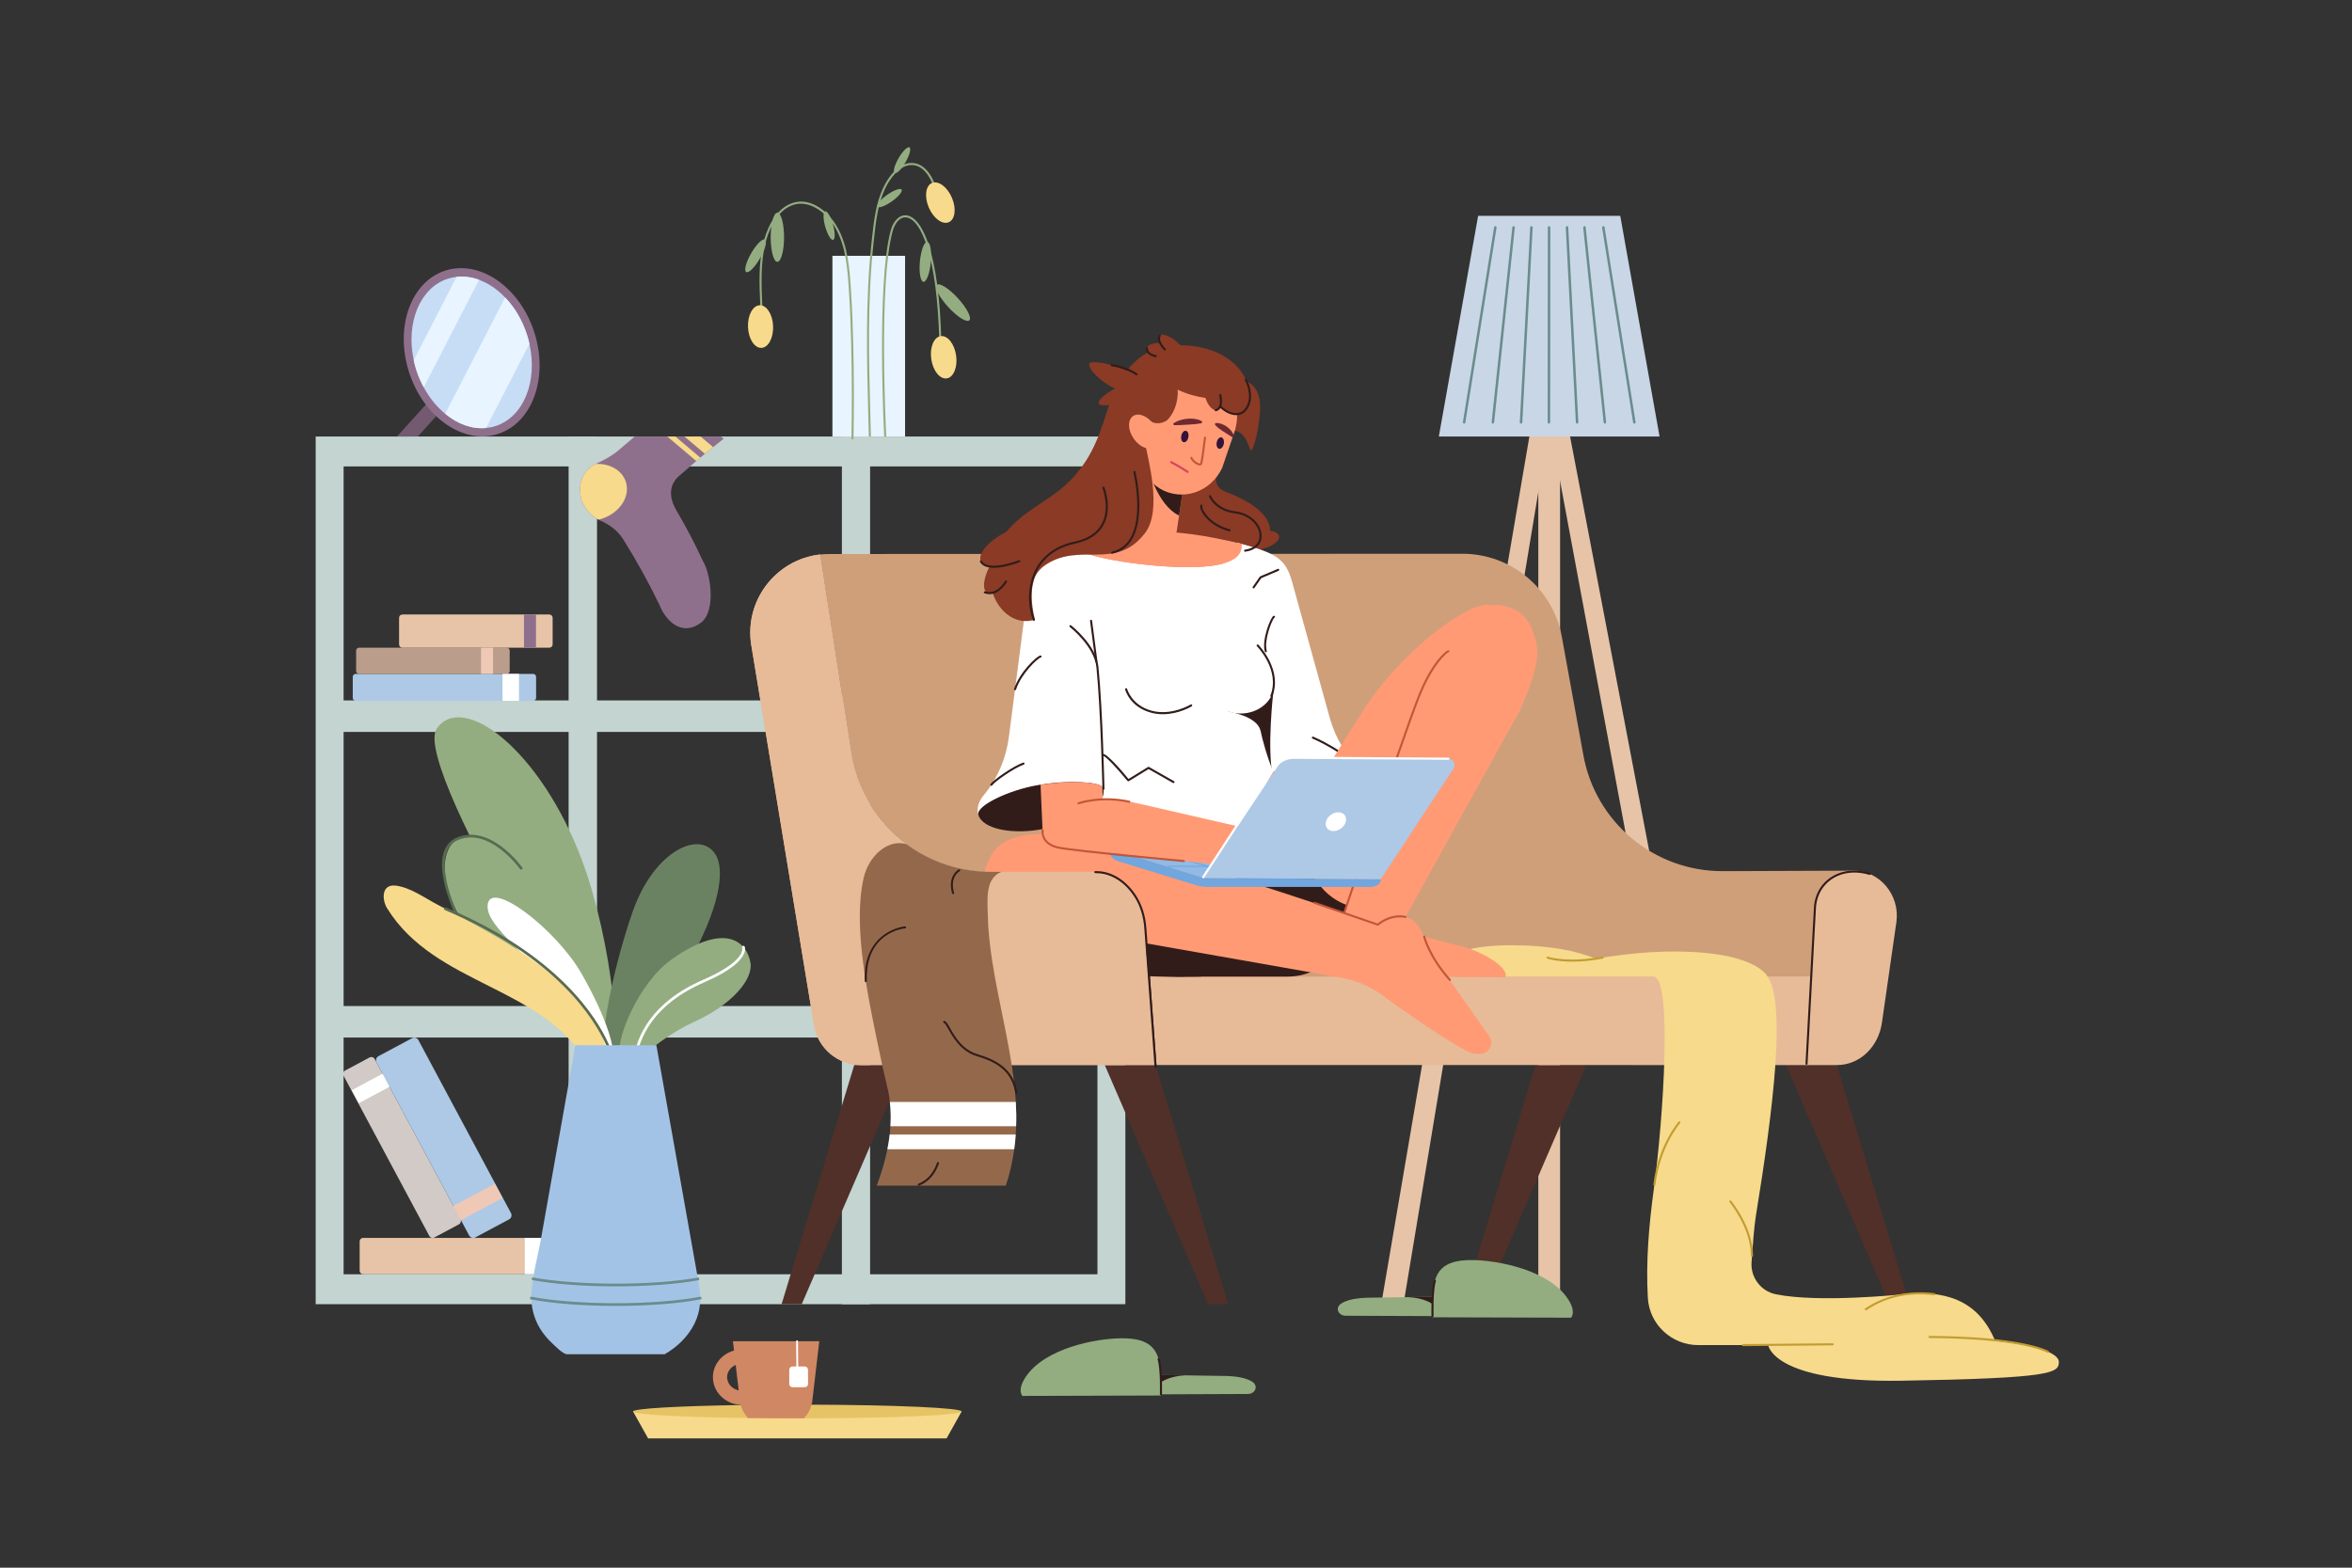 <?xml version="1.0" encoding="utf-8"?>
<!-- Generator: Adobe Illustrator 27.5.0, SVG Export Plug-In . SVG Version: 6.00 Build 0)  -->
<svg version="1.1" xmlns="http://www.w3.org/2000/svg" xmlns:xlink="http://www.w3.org/1999/xlink" x="0px" y="0px"
	 viewBox="0 0 600 400" style="enable-background:new 0 0 600 400;" xml:space="preserve">
<rect x="0" y="0" width="600" height="400" fill="#333333" stroke="none"/>
<g id="_x30_">
	<rect style="opacity:0;fill:#FFFFFF;" width="600" height="400"/>
</g>
<g id="home_1_">
	<g id="bg_1_">
		<g>
			<path style="fill:#D1CAC6;" d="M87.637,274.46l21.882,40.883c0.251,0.469,0.835,0.646,1.304,0.395l6.247-3.344
				c0.469-0.251,0.646-0.835,0.395-1.304l-21.882-40.883c-0.251-0.469-0.835-0.646-1.304-0.395l-6.247,3.344
				C87.563,273.407,87.386,273.991,87.637,274.46z"/>
			
				<rect x="92.63" y="273.256" transform="matrix(-0.472 -0.882 0.882 -0.472 -105.773 492.168)" style="fill:#FFFFFF;" width="3.773" height="9.013"/>
		</g>
		<g>
			<path style="fill:#ADC9E6;" d="M130.353,309.525l-23.62-44.15c-0.308-0.575-1.023-0.792-1.599-0.484l-8.59,4.595
				c-0.575,0.308-0.792,1.023-0.484,1.599l23.62,44.15c0.308,0.575,1.023,0.792,1.599,0.484l8.59-4.595
				C130.444,310.816,130.661,310.1,130.353,309.525z"/>
			
				<rect x="119.879" y="300.552" transform="matrix(0.472 0.882 -0.882 0.472 334.753 54.459)" style="fill:#F0C9B6;" width="4.096" height="12.104"/>
		</g>
		<g>
			<path style="fill:#E7C4A8;" d="M142.414,325.129H92.656c-0.502,0-0.909-0.407-0.909-0.909v-7.459
				c0-0.502,0.407-0.909,0.909-0.909h49.758c0.502,0,0.909,0.407,0.909,0.909v7.459
				C143.323,324.722,142.916,325.129,142.414,325.129z"/>
			<rect x="133.878" y="315.852" style="fill:#FFFFFF;" width="4.636" height="9.265"/>
		</g>
		<g>
			<path style="fill:#C3D4D1;" d="M80.53,111.374v221.395h206.553V111.374H80.53z M221.906,119.013h58.055v59.739h-58.055V119.013z
				 M279.961,256.742h-58.055v-70.005h58.055V256.742z M87.653,186.737h57.458v70.005H87.653V186.737z M152.246,186.737h62.538
				v70.005h-62.538V186.737z M214.784,119.013v59.739h-62.538v-59.739H214.784z M87.653,119.013h57.458v59.739H87.653V119.013z
				 M145.11,325.129H87.653v-60.402h57.458V325.129z M214.784,325.129h-62.538v-60.402h62.538V325.129z M279.961,325.129h-58.055
				v-60.402h58.055V325.129z"/>
			<rect x="145.11" y="111.374" style="fill:#C3D4D1;" width="7.136" height="221.395"/>
			<rect x="214.784" y="111.374" style="fill:#C3D4D1;" width="7.123" height="221.395"/>
			<rect x="84.907" y="178.753" style="fill:#C3D4D1;" width="197.799" height="7.985"/>
			<rect x="84.907" y="256.742" style="fill:#C3D4D1;" width="197.799" height="7.985"/>
		</g>
		<g>
			<path style="fill:#93AD81;" d="M122.028,240.519c11.633,13.293,30.45,29.443,33.362,26.366
				c2.814-2.973-3.501-15.728-12.745-31.318c-9.734-16.416-18.025-22.554-22.999-22.392
				C111.582,213.437,110.395,227.226,122.028,240.519z"/>
			<path style="fill:#93AD81;" d="M148.547,219.727c7.595,20.436,11.05,52.188,5.879,52.971
				c-4.996,0.757-9.323-14.294-21.511-35.189c-11.868-20.347-25.002-46.564-21.494-51.608
				C118.064,176.348,137.995,191.335,148.547,219.727z"/>
			<g>
				<path style="fill:#586B51;" d="M119.867,239.708c-0.103,0-0.205-0.046-0.273-0.134c-2.742-3.555-8.258-15.241-6.494-21.749
					c0.551-2.033,1.75-3.436,3.563-4.17c8.572-3.464,16.483,7.572,16.562,7.684c0.11,0.156,0.073,0.371-0.083,0.482
					c-0.155,0.108-0.371,0.071-0.48-0.083c-0.076-0.108-7.679-10.702-15.739-7.442c-1.603,0.648-2.665,1.896-3.156,3.71
					c-1.705,6.29,3.695,17.674,6.374,21.146c0.116,0.151,0.088,0.368-0.063,0.484C120.015,239.685,119.941,239.708,119.867,239.708z
					"/>
			</g>
			<path style="fill:#6B8262;" d="M161.403,232.595c-5.455,15.584-9.925,38.328-6.08,39.28c3.715,0.92,11.181-10.091,19.604-24.791
				c8.87-15.479,10.043-25.048,7.621-29.02C178.621,211.625,166.858,217.01,161.403,232.595z"/>
			<path style="fill:#93AD81;" d="M171.488,244.678c-8.854,6.191-15.006,21.642-13.22,25.614c1.786,3.972,8.708-5.021,18.562-9.452
				c9.854-4.431,15.351-10.923,14.608-15.214C190.545,240.473,185.274,235.038,171.488,244.678z"/>
			<g>
				<path style="fill:#FFFFFF;" d="M161.871,271.02c-0.016,0-0.032-0.001-0.048-0.003c-0.189-0.026-0.32-0.2-0.295-0.389
					c0.862-6.251,4.657-14.903,17.838-20.622c11.169-4.848,9.977-8.175,9.963-8.208c-0.07-0.174,0.01-0.376,0.182-0.45
					c0.173-0.075,0.371-0.001,0.449,0.17c0.03,0.066,0.281,0.671-0.109,1.688c-0.631,1.644-2.915,4.268-10.21,7.434
					c-12.887,5.592-16.591,14.008-17.429,20.083C162.188,270.895,162.04,271.02,161.871,271.02z"/>
			</g>
			<path style="fill:#FFFFFF;" d="M148.257,248.261c6.557,11.356,9.851,21.729,7.359,23.168c-2.493,1.439-7.723-6.327-14.272-17.687
				c-5.81-10.078-17.067-16.96-16.96-22.538C124.527,223.797,141.701,236.905,148.257,248.261z"/>
			<path style="fill:#F7DA8B;" d="M155.029,271.6l-0.007-0.733c-0.005-0.218-0.019-0.434-0.036-0.644
				c-0.03-0.426-0.084-0.838-0.147-1.251c-0.876-5.88-4.594-11.349-8.714-15.465c-6.555-6.548-14.375-11.643-22.407-16.182
				c-3.964-2.24-8.001-4.347-12.034-6.46c-3.359-1.759-6.858-4.359-10.638-4.885c-3.791-0.527-3.653,3.581-2.295,5.776
				c12.314,19.893,39.897,19.734,51.211,39.846c0.329,0.584,1.898,1.367,2.447,1.753C153.797,274.328,155.042,272.972,155.029,271.6
				z"/>
			<g>
				<path style="fill:#586B51;" d="M155.03,267.037c-0.124,0-0.243-0.065-0.305-0.183c-0.028-0.051-0.075-0.156-0.145-0.311
					c-2.827-6.321-12.49-22.321-41.103-34.352c-0.176-0.074-0.258-0.276-0.184-0.452c0.074-0.176,0.275-0.259,0.452-0.185
					c28.839,12.126,38.605,28.311,41.465,34.706c0.06,0.134,0.1,0.225,0.123,0.27c0.09,0.168,0.026,0.377-0.142,0.467
					C155.14,267.024,155.084,267.037,155.03,267.037z"/>
			</g>
			<path style="fill:#A3C3E6;" d="M135.555,330.181c0.261-4.806,1.695-9.84,2.535-14.563c1.419-7.978,2.839-15.957,4.258-23.935
				c1.225-6.883,2.449-13.765,3.674-20.648c0.043-0.24,0.651-4.343,0.773-4.343c0,0,20.647,0,20.647,0s10.774,60.559,10.779,60.582
				c0.663,3.728,0.633,7.112-1.109,10.56c-1.651,3.268-4.397,5.891-7.551,7.706c0,0-24.876,0-24.884,0
				c-1.059,0-3.094-2.127-3.834-2.818c-1.198-1.118-2.258-2.39-3.108-3.792C136.169,336.348,135.39,333.223,135.555,330.181z"/>
			<g>
				<path style="fill:#6A8C8C;" d="M157.077,333.21c-8.228,0-16.103-0.605-21.606-1.662c-0.188-0.036-0.31-0.217-0.274-0.404
					c0.036-0.188,0.216-0.308,0.404-0.273c5.462,1.049,13.29,1.65,21.476,1.65c8.183,0,16.011-0.602,21.479-1.65
					c0.186-0.033,0.368,0.087,0.404,0.273c0.036,0.188-0.087,0.368-0.274,0.404C173.177,332.604,165.301,333.21,157.077,333.21z"/>
			</g>
			<g>
				<path style="fill:#6A8C8C;" d="M157.077,328.218c-8.093,0-15.607-0.561-21.158-1.578c-0.188-0.035-0.311-0.215-0.277-0.402
					c0.034-0.188,0.213-0.304,0.402-0.277c5.431,0.997,13.097,1.568,21.033,1.568c7.983,0,15.41-0.549,20.913-1.546
					c0.189-0.033,0.367,0.091,0.401,0.278c0.034,0.188-0.09,0.367-0.278,0.401C172.57,327.665,165.1,328.218,157.077,328.218z"/>
			</g>
		</g>
		<g>
			<g>
				<rect x="392.425" y="98.263" style="fill:#E7C4A8;" width="5.554" height="234.007"/>
			</g>
			<g>
				<polygon style="fill:#E7C4A8;" points="397.923,98.821 395.354,111.323 392.425,125.569 358.116,332.27 352.443,332.27 
					392.481,97.702 395.202,98.263 395.209,98.263 				"/>
			</g>
			<g>
				<polygon style="fill:#E7C4A8;" points="442.694,332.27 436.994,332.27 397.979,122.745 395.354,111.323 392.494,98.884 
					395.196,98.263 395.202,98.263 397.91,97.639 				"/>
			</g>
			<polygon style="fill:#C8D6E6;" points="413.328,55.066 377.075,55.066 367.048,111.374 423.356,111.374 			"/>
			<g>
				<g>
					<g>
						<path style="fill:#6A8C8C;" d="M416.927,108.077c-0.153,0-0.287-0.111-0.312-0.266l-7.91-49.743
							c-0.027-0.172,0.09-0.335,0.262-0.362c0.18-0.025,0.335,0.091,0.361,0.262l7.91,49.743c0.027,0.172-0.09,0.334-0.262,0.362
							C416.96,108.076,416.942,108.077,416.927,108.077z"/>
					</g>
				</g>
				<g>
					<g>
						<path style="fill:#6A8C8C;" d="M409.412,108.077c-0.16,0-0.297-0.121-0.314-0.283l-5.215-49.743
							c-0.018-0.173,0.108-0.329,0.281-0.347c0.184-0.025,0.329,0.108,0.348,0.281l5.215,49.743
							c0.017,0.173-0.108,0.329-0.281,0.347C409.434,108.077,409.423,108.077,409.412,108.077z"/>
					</g>
				</g>
				<g>
					<g>
						<path style="fill:#6A8C8C;" d="M402.319,108.077c-0.167,0-0.307-0.131-0.315-0.3l-2.571-49.743
							c-0.009-0.174,0.125-0.322,0.299-0.332c0.191-0.003,0.323,0.125,0.332,0.299l2.571,49.743
							c0.009,0.174-0.125,0.322-0.299,0.332C402.33,108.077,402.324,108.077,402.319,108.077z"/>
					</g>
				</g>
				<g>
					<g>
						<path style="fill:#6A8C8C;" d="M395.135,108.077L395.135,108.077c-0.175,0-0.316-0.142-0.316-0.316l0.04-49.743
							c0-0.174,0.142-0.316,0.315-0.316l0,0c0.175,0,0.315,0.142,0.315,0.316l-0.04,49.743
							C395.45,107.936,395.309,108.077,395.135,108.077z"/>
					</g>
				</g>
				<g>
					<g>
						<path style="fill:#6A8C8C;" d="M388.024,108.077c-0.006,0-0.011,0-0.017,0c-0.175-0.009-0.308-0.158-0.299-0.332l2.649-49.743
							c0.009-0.175,0.16-0.3,0.332-0.299c0.175,0.009,0.308,0.158,0.299,0.332l-2.65,49.743
							C388.331,107.946,388.191,108.077,388.024,108.077z"/>
					</g>
				</g>
				<g>
					<g>
						<path style="fill:#6A8C8C;" d="M380.834,108.077c-0.011,0-0.023-0.001-0.033-0.002c-0.174-0.019-0.299-0.174-0.281-0.347
							l5.284-49.743c0.019-0.173,0.179-0.308,0.348-0.281c0.174,0.018,0.299,0.174,0.281,0.347l-5.284,49.743
							C381.131,107.956,380.994,108.077,380.834,108.077z"/>
					</g>
				</g>
				<g>
					<g>
						<path style="fill:#6A8C8C;" d="M373.502,108.077c-0.017,0-0.033-0.001-0.05-0.004c-0.172-0.028-0.289-0.19-0.262-0.362
							l7.962-49.743c0.027-0.172,0.191-0.289,0.361-0.262c0.172,0.028,0.289,0.19,0.262,0.362l-7.962,49.743
							C373.789,107.966,373.654,108.077,373.502,108.077z"/>
					</g>
				</g>
			</g>
		</g>
		<g>
			<polygon style="fill:#503028;" points="204.522,332.769 199.387,332.769 217.916,271.757 230.886,271.757 			"/>
			<polygon style="fill:#503028;" points="308.193,332.769 313.329,332.769 294.8,271.757 281.83,271.757 			"/>
			<polygon style="fill:#503028;" points="481.98,332.769 487.115,332.769 468.586,271.757 455.616,271.757 			"/>
			<polygon style="fill:#503028;" points="378.309,332.769 373.173,332.769 391.702,271.757 404.672,271.757 			"/>
			<path style="fill:#CF9F7A;" d="M209.209,141.485l7.961,51.191c3.032,17.227,18.004,29.783,35.497,29.768l13.423-0.012
				c7.035-0.006,12.891,5.406,13.438,12.418l2.301,29.431l178.873-0.083l10.592-42.041l-31.774,0.119
				c-17.544,0.081-32.593-12.497-35.632-29.775l-5.44-29.891c-2.169-12.337-12.891-21.331-25.419-21.32l-161.567,0.068
				C210.7,141.36,209.947,141.404,209.209,141.485z"/>
			<path style="fill:#E7BB98;" d="M292.031,234.844l0.928,14.365l-1.22-15.306c-0.079-1.008-0.279-1.976-0.584-2.892
				C291.619,232.205,291.925,233.491,292.031,234.844z"/>
			<path style="fill:#E7BB98;" d="M483.782,235.215l-3.701,25.758c-0.862,5.969-5.465,10.77-11.499,10.783l-173.832-0.013
				l-1.791-22.535l169.084-0.066l1.233-18.768c0.358-4.642,4.218-8.223,8.86-8.25h0.544
				C479.458,222.098,484.71,228.305,483.782,235.215z"/>
			<g>
				<path style="fill:#E7BB98;" d="M294.75,271.743h-75.098c-5.955,0.013-11.035-4.297-12.004-10.173l-15.943-96.665
					c-2.029-11.526,6.181-22.15,17.508-23.423l7.958,51.197c1.658,9.39,6.857,17.388,14.073,22.72
					c6.022,4.456,13.462,7.043,21.421,7.043h2.825l23.105-0.027c0.69,0,1.366,0.053,2.016,0.159c4.629,0.69,8.515,3.74,10.346,7.932
					c0.066,0.133,0.119,0.265,0.159,0.398c0.027,0.04,0.027,0.08,0.04,0.106c0.305,0.915,0.504,1.883,0.584,2.892l1.22,15.306
					L294.75,271.743z"/>
				<g>
					<path style="fill:#311C1A;" d="M294.789,272.456c-0.136,0-0.25-0.104-0.26-0.242l-2.619-35.454
						c-0.222-2.994-1.093-5.742-2.519-7.944c-2.247-3.473-5.457-5.651-8.806-5.979c-0.35-0.035-0.721-0.052-1.168-0.052
						c-0.145,0-0.262-0.117-0.262-0.262c0-0.145,0.117-0.262,0.262-0.262c0.466,0,0.853,0.018,1.22,0.054
						c3.508,0.344,6.859,2.609,9.193,6.216c1.474,2.276,2.374,5.109,2.601,8.19l2.619,35.454c0.011,0.145-0.097,0.27-0.242,0.28
						C294.802,272.456,294.796,272.456,294.789,272.456z"/>
				</g>
			</g>
			<g>
				<path style="fill:#311C1A;" d="M460.85,271.674c-0.005,0-0.009,0-0.014,0c-0.145-0.008-0.255-0.132-0.248-0.275l2.162-40.07
					c0.065-0.875,0.249-1.745,0.545-2.592c-0.001-0.009,0.012-0.05,0.025-0.09c0.003-0.015,0.024-0.088,0.029-0.102
					c1.948-5.204,7.507-7.624,13.529-5.876c0.023,0.004,0.064,0.017,0.103,0.03c0.142,0.028,0.264,0.177,0.235,0.318
					c-0.03,0.141-0.138,0.246-0.278,0.212c-0.044-0.009-0.084-0.022-0.123-0.035c-0.007-0.001-0.076-0.021-0.083-0.023
					c-5.743-1.664-11.046,0.619-12.893,5.558c0.003,0.003-0.01,0.044-0.023,0.084c-0.003,0.013-0.023,0.084-0.027,0.096
					c-0.281,0.804-0.455,1.63-0.517,2.454l-2.161,40.064C461.103,271.565,460.988,271.674,460.85,271.674z"/>
			</g>
		</g>
		<g>
			<polygon style="fill:#F7DA8B;" points="241.476,367.01 165.331,367.01 161.492,360.142 245.315,360.142 			"/>
			<path style="fill:#E6C365;" d="M245.316,360.145c0,0.942-17.879,1.711-40.255,1.751h-1.658c-4.377,0-8.608-0.027-12.574-0.08
				c-17.004-0.225-29.339-0.889-29.339-1.671c0-0.756,11.446-1.393,27.482-1.645c4.496-0.066,9.364-0.106,14.431-0.106
				c1.22,0,2.427,0,3.621,0.013C228.472,358.473,245.316,359.229,245.316,360.145z"/>
			<g>
				<path style="fill:#D08764;" d="M209.001,342.225l-1.777,15.187c-0.04,0.345-0.106,0.677-0.199,0.995
					c-0.332,1.353-1.021,2.547-1.963,3.488h-1.658c-4.377,0-8.608-0.027-12.574-0.08c-0.875-0.915-1.525-2.043-1.857-3.316
					c-0.013-0.013-0.026-0.027-0.013-0.04c-0.106-0.345-0.172-0.69-0.212-1.048l-0.305-2.653l-0.769-6.486l-0.424-3.674
					l-0.279-2.374H209.001z"/>
				<g>
					<path style="fill:#D08764;" d="M189.331,344.321c-0.729,0-1.419,0.093-2.082,0.279c-3.104,0.849-5.385,3.568-5.385,6.791
						c0,3.78,3.143,6.884,7.096,7.07c0.119,0.013,0.252,0.013,0.371,0.013c4.112,0,7.467-3.183,7.467-7.083
						C196.798,347.491,193.443,344.321,189.331,344.321z M189.331,354.852c-0.305,0-0.61-0.026-0.889-0.093
						c-1.698-0.371-2.958-1.738-2.958-3.369c0-1.366,0.889-2.547,2.189-3.117c0.504-0.212,1.061-0.332,1.658-0.332
						c2.122,0,3.846,1.552,3.846,3.449C193.177,353.301,191.453,354.852,189.331,354.852z"/>
				</g>
				<g>
					<path style="fill:#FFFFFF;" d="M203.399,349.394c-0.13,0-0.236-0.104-0.238-0.234c0,0-0.053-3.569-0.066-6.94
						c0-0.132,0.106-0.238,0.237-0.239c0.001,0,0.001,0,0.001,0c0.131,0,0.238,0.106,0.238,0.237
						c0.013,3.368,0.066,6.934,0.066,6.934c0.002,0.132-0.103,0.24-0.235,0.242C203.401,349.394,203.4,349.394,203.399,349.394z"/>
				</g>
				<path style="fill:#FFFFFF;" d="M205.293,353.96h-3.118c-0.46,0-0.833-0.373-0.833-0.833v-3.631c0-0.46,0.373-0.833,0.833-0.833
					h3.118c0.46,0,0.833,0.373,0.833,0.833v3.631C206.127,353.587,205.754,353.96,205.293,353.96z"/>
			</g>
		</g>
		<g>
			<path style="fill:#93AD81;" d="M320.322,354.11c-0.093,0.822-0.849,1.565-2.016,1.565l-16.195,0.066h-0.159l-6.062,0.027
				l-2.016,0.013h-0.424l-23.185,0.08h-0.292l0.026-0.557l0.159-4.762l19.67,0.226l7.03,0.079l5.438,0.08l9.059,0.133
				c4.324-0.013,6.672,0.584,8.157,1.539C320.123,353.009,320.375,353.566,320.322,354.11z"/>
			<path style="fill:#311C1A;" d="M302.297,350.927c-7.388,0.424-8.422,4.47-8.422,4.854c0,0.013,0,0.027,0,0.027l-0.027-0.027
				l-4.019-5.013l7.03,0.079L302.297,350.927z"/>
			<path style="fill:#93AD81;" d="M296.14,356.068l-35.346,0.104c-0.101-0.209-1.332-1.59,0.901-4.9
				c4.887-7.246,17.746-9.782,24.497-9.803c7.468-0.023,9.526,2.931,9.941,8.786C296.195,350.9,296.14,356.068,296.14,356.068z"/>
			<g>
				<path style="fill:#311C1A;" d="M296.158,356.013c-0.002,0-0.005,0-0.008,0c-0.144-0.005-0.258-0.125-0.254-0.27
					c0.002-0.064,0.179-6.467-0.588-8.871c-0.043-0.138,0.032-0.284,0.17-0.328c0.137-0.047,0.285,0.032,0.329,0.17
					c0.793,2.488,0.62,8.778,0.612,9.045C296.415,355.9,296.299,356.013,296.158,356.013z"/>
			</g>
		</g>
		<g>
			<path style="fill:#93AD81;" d="M341.278,334.15c0.093,0.822,0.849,1.565,2.016,1.565l16.195,0.066h0.159l6.062,0.026l2.016,0.013
				h0.424l23.185,0.08h0.292l-0.026-0.557l-0.159-4.762l-19.67,0.225l-7.03,0.08l-5.438,0.08l-9.059,0.133
				c-4.324-0.013-6.672,0.584-8.157,1.539C341.477,333.049,341.225,333.606,341.278,334.15z"/>
			<path style="fill:#311C1A;" d="M359.303,330.967c7.388,0.424,8.422,4.47,8.422,4.854c0,0.013,0,0.027,0,0.027l0.027-0.027
				l4.019-5.014l-7.03,0.08L359.303,330.967z"/>
			<path style="fill:#93AD81;" d="M365.46,336.108l35.346,0.104c0.101-0.209,1.332-1.59-0.901-4.9
				c-4.887-7.246-17.746-9.782-24.497-9.803c-7.468-0.023-9.526,2.931-9.94,8.786C365.405,330.94,365.46,336.108,365.46,336.108z"/>
			<g>
				<path style="fill:#311C1A;" d="M365.441,336.053c-0.142,0-0.258-0.112-0.262-0.254c-0.008-0.267-0.181-6.557,0.613-9.045
					c0.043-0.139,0.19-0.218,0.328-0.17c0.138,0.044,0.214,0.19,0.17,0.328c-0.767,2.404-0.59,8.807-0.588,8.871
					c0.004,0.145-0.109,0.266-0.254,0.27C365.446,336.053,365.443,336.053,365.441,336.053z"/>
			</g>
		</g>
		<path style="fill:#F7DA8B;" d="M525.219,347.557c0.023-2.64-7.034-4.499-16.262-5.446c-4.451-10.719-13.167-13.032-23.964-11.83
			c0,0-21.026,2.212-32.012-0.054c-3.806-0.785-6.424-4.294-6.16-8.171c0.26-3.815,0.667-9.095,1.071-11.578
			c4.603-28.249,7.725-54.427,2.992-61.331c-0.016,0-3.129-7.06-27.214-6.3c-6.565,0.207-12.196,1.09-16.752,1.762
			c-4.458-1.973-11.759-3.428-21.257-3.428c-11.858,0-18.887,2.573-17.972,7.998h30.265h13.942h9.956
			c4.789,0.335,2.533,35.79,0.039,54.238c-1.263,9.345-2.054,18.554-1.519,27.768c0.393,6.77,6.08,12.023,12.861,12.023h5.135
			h12.703c0,0,1.171,9.628,33.938,9.088C523.469,351.662,525.195,350.316,525.219,347.557z"/>
		<g>
			<path style="fill:#8F708C;" d="M173.176,121.494c-2.454,2.188-2.679,5.345-0.531,8.9c2.52,4.297,4.735,8.555,6.672,12.76
				c1.764,2.706,3.555,12.375-0.385,15.638c-4.974,3.82-9.086-0.345-10.73-4.51c-2.6-5.398-5.65-10.969-9.192-16.632
				c-1.379-2.215-3.462-3.78-5.809-4.801c-0.173-0.079-0.358-0.159-0.531-0.265c-0.146-0.08-0.292-0.159-0.424-0.252
				c-1.844-1.088-3.395-3.024-3.939-4.96c-1.061-3.873,0.424-7.401,3.674-9.006c0.08-0.053,0.173-0.093,0.265-0.133h0.013
				c2.069-0.955,4.032-2.029,5.65-3.449c1.34-1.167,2.679-2.308,4.006-3.409h21.991c0.239,0.186,0.464,0.385,0.703,0.57
				c-0.902,0.703-1.804,1.406-2.692,2.135c-0.703,0.557-1.393,1.127-2.096,1.711c-0.385,0.318-0.783,0.637-1.181,0.968
				c-0.331,0.292-0.676,0.57-1.008,0.875c-0.53,0.451-1.074,0.902-1.605,1.379C175.073,119.823,174.131,120.658,173.176,121.494z"/>
			<path style="fill:#F7DA8B;" d="M159.656,122.955c1.192,3.741-1.561,7.945-6.148,9.407c-0.278,0.089-0.56,0.165-0.834,0.224
				c-2.02-1.054-3.784-3.137-4.365-5.221c-1.065-3.865,0.425-7.402,3.676-8.995C155.557,118.219,158.709,119.985,159.656,122.955z"
				/>
			<g>
				<path style="fill:#F7DA8B;" d="M181.917,114.079c-0.703,0.557-1.393,1.127-2.096,1.711l-5.226-4.417h4.125L181.917,114.079z"/>
			</g>
			<g>
				<path style="fill:#F7DA8B;" d="M178.64,116.759c-0.331,0.292-0.676,0.57-1.008,0.875l-7.414-6.261h2.056L178.64,116.759z"/>
			</g>
		</g>
		<path style="fill:#ADC9E6;" d="M136.01,178.826H90.734c-0.412,0-0.746-0.334-0.746-0.746v-5.389c0-0.412,0.334-0.746,0.746-0.746
			h45.277c0.412,0,0.746,0.334,0.746,0.746v5.389C136.756,178.492,136.422,178.826,136.01,178.826z"/>
		<path style="fill:#BB9D8B;" d="M129.279,171.945H91.594c-0.412,0-0.746-0.334-0.746-0.746v-5.194c0-0.412,0.334-0.746,0.746-0.746
			h37.684c0.412,0,0.746,0.334,0.746,0.746v5.194C130.024,171.611,129.69,171.945,129.279,171.945z"/>
		<rect x="122.717" y="165.26" style="fill:#F0C9B6;" width="3.06" height="6.685"/>
		<path style="fill:#E7C4A8;" d="M140.142,165.26h-37.497c-0.464,0-0.839-0.376-0.839-0.839v-6.792c0-0.464,0.376-0.839,0.839-0.839
			h37.497c0.464,0,0.839,0.376,0.839,0.839v6.792C140.981,164.884,140.605,165.26,140.142,165.26z"/>
		<rect x="133.674" y="156.789" style="fill:#8F708C;" width="3.06" height="8.47"/>
		<rect x="128.191" y="171.945" style="fill:#FFFFFF;" width="4.204" height="6.872"/>
		<g>
			<polygon style="fill:#735A70;" points="101.278,111.374 106.592,111.364 121.635,94.718 116.321,94.727 			"/>
			
				<ellipse transform="matrix(0.951 -0.309 0.309 0.951 -21.884 41.55)" style="fill:#8F708C;" cx="120.323" cy="89.912" rx="16.767" ry="21.892"/>
			<path style="fill:#C6DDF5;" d="M126.422,108.708c-0.809,0.265-1.605,0.424-2.414,0.491h-0.013
				c-3.581,0.345-7.255-1.008-10.425-3.621c-2.122-1.738-4.005-4.032-5.464-6.751c-0.743-1.34-1.366-2.799-1.87-4.337
				c-0.279-0.862-0.517-1.737-0.69-2.6c-2.056-9.47,1.552-18.45,8.674-20.771c0.743-0.239,1.499-0.398,2.255-0.478
				c1.91-0.212,3.86,0.066,5.743,0.756c2.374,0.875,4.656,2.414,6.632,4.496c2.387,2.467,4.337,5.703,5.557,9.444
				c0.265,0.796,0.477,1.605,0.65,2.401C137.205,97.288,133.611,106.373,126.422,108.708z"/>
			<path style="fill:#E8F4FF;" d="M135.056,87.738l-11.049,21.461h-0.013c-3.581,0.345-7.255-1.008-10.425-3.621l15.28-29.684
				c2.387,2.467,4.337,5.703,5.557,9.444C134.672,86.133,134.884,86.942,135.056,87.738z"/>
			<path style="fill:#E8F4FF;" d="M122.217,71.397l-14.112,27.429c-0.743-1.34-1.366-2.799-1.87-4.337
				c-0.279-0.862-0.517-1.737-0.69-2.6l10.929-21.248C118.384,70.429,120.334,70.708,122.217,71.397z"/>
		</g>
		<rect x="212.352" y="65.272" style="fill:#E8F4FF;" width="18.534" height="46.102"/>
		<g>
			<path style="fill:#93AD81;" d="M225.563,111.387c-0.02-0.389-2.01-39.06,1.644-52.517c0.705-2.594,2.298-4.129,4.051-3.917
				c3.943,0.479,8.349,9.293,8.891,32.596l-0.523,0.012c-0.535-22.993-4.876-31.656-8.431-32.088
				c-1.483-0.18-2.851,1.207-3.483,3.534c-3.632,13.377-1.647,51.965-1.626,52.353L225.563,111.387z"/>
		</g>
		<g>
			<path style="fill:#93AD81;" d="M221.644,111.38l-0.119-4.517c-0.399-14.897-0.812-30.302,0.827-45.177l0.087-0.799
				c0.464-4.264,0.944-8.672,2.715-12.639c1.403-3.143,4.028-6.544,7.188-6.665c3.728-0.136,5.933,3.888,6.714,7.381l-0.511,0.114
				c-0.737-3.298-2.795-7.107-6.184-6.973c-2.923,0.112-5.453,3.494-6.73,6.355c-1.737,3.893-2.213,8.26-2.672,12.483l-0.087,0.8
				c-1.635,14.839-1.223,30.226-0.824,45.106l0.119,4.517L221.644,111.38z"/>
		</g>
		<g>
			<path style="fill:#93AD81;" d="M217.727,112.069l-0.523-0.01c0.156-8.034,0.133-16.281-0.067-24.512
				c-0.124-5.094-0.303-9.288-0.562-13.199l-0.024-0.365c-0.357-5.407-0.725-10.999-3.399-15.756
				c-2.225-3.957-6.628-7.279-10.734-5.967c-4.701,1.498-6.596,7.428-7.192,9.908c-1.229,5.109-0.989,10.5-0.757,15.713l0.038,0.866
				l-0.522,0.023l-0.039-0.866c-0.233-5.25-0.475-10.678,0.771-15.858c0.617-2.567,2.587-8.706,7.542-10.285
				c4.58-1.458,9.093,2.196,11.349,6.209c2.732,4.861,3.105,10.513,3.465,15.979l0.024,0.365c0.26,3.918,0.438,8.119,0.563,13.22
				C217.86,95.774,217.883,104.028,217.727,112.069z"/>
		</g>
		
			<ellipse transform="matrix(0.99 -0.141 0.141 0.99 -10.44 34.751)" style="fill:#F7DA8B;" cx="240.718" cy="91.262" rx="3.203" ry="5.445"/>
		<path style="fill:#F7DA8B;" d="M242.83,50.436c1.187,2.763,0.832,5.569-0.794,6.267c-1.625,0.698-3.905-0.976-5.092-3.739
			c-1.187-2.763-0.832-5.569,0.793-6.267C239.363,46,241.643,47.673,242.83,50.436z"/>
		<path style="fill:#F7DA8B;" d="M197.218,83.195c0.123,3.005-1.21,5.499-2.978,5.571c-1.768,0.072-3.3-2.305-3.423-5.309
			s1.21-5.499,2.978-5.571C195.563,77.813,197.096,80.19,197.218,83.195z"/>
		<path style="fill:#93AD81;" d="M200.014,60.539c0,3.463-0.763,6.271-1.705,6.271s-1.705-2.807-1.705-6.271
			c0-3.463,0.763-6.271,1.705-6.271S200.014,57.076,200.014,60.539z"/>
		<path style="fill:#93AD81;" d="M193.877,65.922c-1.32,2.286-2.894,3.849-3.516,3.49c-0.622-0.359-0.055-2.503,1.265-4.79
			c1.32-2.286,2.894-3.849,3.516-3.49C195.763,61.491,195.197,63.635,193.877,65.922z"/>
		<path style="fill:#93AD81;" d="M212.497,57.287c0.565,2.008,0.58,3.76,0.034,3.913c-0.546,0.153-1.446-1.35-2.011-3.357
			c-0.565-2.008-0.58-3.76-0.034-3.913C211.032,53.776,211.932,55.279,212.497,57.287z"/>
		<path style="fill:#93AD81;" d="M226.315,49.714c1.705-1.201,3.353-1.798,3.679-1.334c0.326,0.464-0.791,1.813-2.497,3.013
			s-3.353,1.798-3.679,1.334S224.609,50.914,226.315,49.714z"/>
		<path style="fill:#93AD81;" d="M229.226,40.364c1.043-1.806,2.286-3.041,2.777-2.757c0.491,0.284,0.044,1.978-0.999,3.784
			c-1.043,1.806-2.286,3.041-2.777,2.757C227.736,43.864,228.183,42.171,229.226,40.364z"/>
		<path style="fill:#93AD81;" d="M244.36,76.088c2.29,2.501,3.596,5.033,2.916,5.656c-0.68,0.623-3.088-0.9-5.378-3.401
			c-2.29-2.501-3.596-5.033-2.916-5.656C239.662,72.064,242.07,73.587,244.36,76.088z"/>
		<path style="fill:#93AD81;" d="M237.443,66.941c-0.268,2.816-1.106,5.039-1.872,4.966c-0.765-0.073-1.169-2.415-0.9-5.23
			c0.268-2.816,1.107-5.039,1.872-4.966C237.309,61.784,237.712,64.126,237.443,66.941z"/>
		<g>
			<path style="fill:#C29C32;" d="M522.39,345.133c-0.036,0-0.072-0.008-0.107-0.023c-8.556-3.862-29.845-3.704-30.05-3.704
				c-0.001,0-0.002,0-0.003,0c-0.144,0-0.261-0.115-0.262-0.259c-0.001-0.145,0.115-0.264,0.259-0.265
				c0.219-0.004,21.611-0.158,30.27,3.751c0.132,0.06,0.19,0.214,0.131,0.346C522.584,345.075,522.489,345.133,522.39,345.133z"/>
		</g>
		<g>
			<path style="fill:#C29C32;" d="M444.659,343.469c-0.145,0-0.262-0.117-0.262-0.262c0-0.145,0.117-0.262,0.262-0.262
				c1.261,0,22.64-0.198,22.855-0.2c0,0,0.001,0,0.002,0c0.144,0,0.261,0.115,0.262,0.26c0.001,0.143-0.115,0.263-0.26,0.264
				C467.303,343.271,445.922,343.469,444.659,343.469z"/>
		</g>
		<g>
			<path style="fill:#C29C32;" d="M446.938,320.651c-0.144,0-0.261-0.116-0.262-0.26c-0.042-7.119-5.411-13.591-5.465-13.655
				c-0.093-0.11-0.079-0.275,0.032-0.368c0.108-0.093,0.275-0.079,0.368,0.032c0.056,0.065,5.545,6.682,5.588,13.987
				c0.001,0.145-0.115,0.263-0.26,0.264C446.938,320.651,446.938,320.651,446.938,320.651z"/>
		</g>
		<g>
			<path style="fill:#C29C32;" d="M422.043,302.524c-0.01,0-0.021-0.001-0.03-0.002c-0.144-0.017-0.246-0.147-0.23-0.29
				c1.182-9.988,6.385-15.967,6.437-16.026c0.095-0.107,0.261-0.119,0.369-0.022c0.108,0.096,0.119,0.262,0.023,0.37
				c-0.052,0.058-5.148,5.923-6.31,15.739C422.287,302.427,422.174,302.524,422.043,302.524z"/>
		</g>
		<g>
			<path style="fill:#C29C32;" d="M475.987,334.328c-0.096,0-0.188-0.053-0.234-0.145c-0.064-0.129-0.013-0.286,0.116-0.352
				c0.036-0.017,0.11-0.068,0.222-0.143c4.834-3.225,11.032-4.544,17.448-3.714c0.143,0.019,0.245,0.15,0.227,0.293
				c-0.019,0.143-0.152,0.243-0.293,0.227c-6.384-0.824-12.294,0.43-17.091,3.63c-0.141,0.094-0.233,0.154-0.278,0.177
				C476.066,334.319,476.026,334.328,475.987,334.328z"/>
		</g>
		<g>
			<path style="fill:#C29C32;" d="M401.131,245.366c-3.952,0-6.273-0.678-6.489-0.821c-0.12-0.08-0.153-0.242-0.073-0.362
				c0.077-0.118,0.236-0.151,0.355-0.078c0.48,0.244,5.755,1.542,13.854-0.034c0.141-0.026,0.278,0.065,0.307,0.207
				c0.027,0.142-0.065,0.279-0.207,0.307C405.871,245.169,403.264,245.366,401.131,245.366z"/>
		</g>
	</g>
	<g id="girl">
		<path style="fill:#8A3A25;" d="M326.304,136.807c0.264,1.283-1.975,2.829-5.001,3.453s-5.694,0.09-5.959-1.193
			c-0.264-1.283,1.974-2.829,5.001-3.453C323.372,134.989,326.04,135.524,326.304,136.807z"/>
		<path style="fill:#8A3A25;" d="M311.563,118.868c0,0-3.742,4.771,1.225,6.664c8.126,3.098,12.749,7.311,10.813,12.148
			c-2.125,5.313-23.401,2.551-26.517-3.295c-3.116-5.846,4.274-16.898,4.274-16.898L311.563,118.868z"/>
		<polygon style="fill:#FF9A75;" points="303.106,116.149 301.992,123.563 300.785,131.548 299.631,139.174 285.784,137.092 
			289.259,114.066 		"/>
		<path style="fill:#311C1A;" d="M301.992,123.563l-1.207,7.985c-5.425-2.586-7.799-11.698-7.746-11.897l2.772,2.52L301.992,123.563
			z"/>
		<path style="fill:#8A3A25;" d="M321.305,101.872c-0.113-0.633-0.293-1.253-0.566-1.853c-2.042-4.487-7.473-3.221-11.426-3.001
			c0,0-7.921,11.615,0.32,11.214c0.977-0.048,1.886-0.148,2.737-0.286c0.481,0.839,1.173,1.478,2.054,1.782
			c0.159,0.055,0.319,0.096,0.481,0.125c1.152,0.209,2.034,0.926,2.717,1.876c0.551,0.765,1.392,3.695,1.71,3.127
			c0.913-1.634,1.632-5.488,1.84-7.316C321.384,105.689,321.635,103.728,321.305,101.872z"/>
		<path style="fill:#FFFFFF;" d="M317.219,199.679c0.814-0.585,1.799-1.101,2.93-1.53c3.472-1.393,8.302-2.096,13.601-1.766
			c3.568,0.214,6.861,0.857,9.637,1.814c2.703,0.914,4.896,2.102,6.362,3.46c0.007-0.003,0.005-0.002,0.012-0.005
			c0.218-1.687-0.592-3.326-2.154-4.754c-4.045-3.7-6.934-8.497-8.397-13.781l-9.588-34.633c-1.633-5.903-4.026-7.344-13.485-9.871
			l-4.709-0.676l6.975,47.914c0.582,4.106,0.561,8.387-0.912,12.264c-0.156,0.41-0.249,0.833-0.275,1.27
			C317.217,199.478,317.206,199.587,317.219,199.679z"/>
		<path style="fill:#311C1A;" d="M349.754,201.659c-0.491,3.793-7.587,6.114-14.603,6.022c-1.074-0.013-2.135-0.08-3.183-0.212
			c-4.801-0.597-8.714-1.538-11.301-2.971c-2.202-1.22-3.435-2.799-3.448-4.815c-0.173-1.114,2.905-2.215,7.52-2.825
			c2.613-0.358,5.717-0.544,9.006-0.477c2.348,0.04,4.908,0.371,7.295,0.889C345.814,198.303,349.833,200.054,349.754,201.659z"/>
		<path style="fill:#FF9A75;" d="M289.41,118.764l4.533,4.396c4.709,4.568,12.374,3.92,16.529-1.61
			c0.508-0.675,0.949-1.405,1.31-2.18l3.269-9.574c1.675-6.089-0.799-10.466-4.388-11.754L298.559,93.7L289.41,118.764z"/>
		<path style="fill:#331338;" d="M301.345,111.207c-0.155,0.803,0.125,1.533,0.625,1.629c0.5,0.096,1.031-0.477,1.186-1.281
			c0.155-0.803-0.125-1.533-0.625-1.629C302.03,109.83,301.5,110.404,301.345,111.207z"/>
		<path style="fill:#331338;" d="M310.386,112.88c-0.155,0.804,0.125,1.533,0.625,1.629c0.5,0.096,1.031-0.477,1.186-1.281
			c0.155-0.803-0.125-1.533-0.625-1.629C311.071,111.503,310.54,112.076,310.386,112.88z"/>
		<g>
			<path style="fill:#D9415D;" d="M302.983,120.68c-0.05,0-0.101-0.014-0.146-0.044c-0.021-0.014-2.117-1.41-4.184-2.483
				c-0.128-0.067-0.178-0.225-0.112-0.353c0.067-0.129,0.226-0.179,0.353-0.112c2.093,1.087,4.212,2.498,4.234,2.512
				c0.12,0.081,0.152,0.243,0.072,0.363C303.15,120.639,303.067,120.68,302.983,120.68z"/>
		</g>
		<path style="fill:#702831;" d="M306.407,107.998c-1.159,0.23-2.265,0.289-3.378,0.352l-1.677,0.096
			c-0.567,0.021-1.132,0.066-1.735,0.043l-0.013,0c-0.164-0.006-0.292-0.144-0.286-0.308c0.004-0.101,0.059-0.189,0.138-0.24
			c1.045-0.664,2.252-0.982,3.462-1.099c0.606-0.066,1.219-0.045,1.825,0.035c0.607,0.093,1.201,0.24,1.775,0.561
			c0.145,0.081,0.197,0.264,0.116,0.409c-0.044,0.08-0.12,0.131-0.202,0.148L306.407,107.998z"/>
		<path style="fill:#311C1A;" d="M306.413,249.182c0,0-22.292,0.824-31.466-2.958c-0.675-0.278-1.366-0.478-2.029-0.73
			c12.919-8.807,6.831-24.776,7.242-24.922l-3.873-4.098c2.626,0.451,5.332,1.141,8.064,2.069
			C299.352,223.623,309.013,241.542,306.413,249.182z"/>
		<path style="fill:#FFFFFF;" d="M281.486,201.287c-0.889-0.464-1.936-0.836-3.117-1.101c-3.634-0.889-8.515-0.902-13.714,0.173
			c-3.502,0.716-6.672,1.817-9.285,3.157c-2.547,1.287-4.55,2.772-5.81,4.324c-0.008-0.002-0.005-0.001-0.013-0.003
			c-0.454-1.639,0.116-3.376,1.461-5.01c3.482-4.234,5.664-9.391,6.366-14.828l4.601-35.64c0.783-6.075,5.929-10.651,12.07-10.704
			l4.271-0.04l0.044,46.15c0.004,4.147,0.63,8.383,2.635,12.012c0.212,0.383,0.364,0.79,0.451,1.218
			C281.46,201.088,281.486,201.195,281.486,201.287z"/>
		<path style="fill:#311C1A;" d="M324.875,176.183c0,0-1.865,15.471,0.002,22.746c1.867,7.275-10.356-18.094-10.356-18.094
			L324.875,176.183z"/>
		<path style="fill:#FFFFFF;" d="M319.816,170.642c-0.037-10.11-0.072-20.228-0.104-30.354c-0.968-0.424-1.936-0.809-2.918-1.18
			c0,0,0,0,0,0c0.013,2.633-1.897,5.61-13.794,5.61c-10.16,0-24.325-2.175-28.172-4.456c-2.321,0.942-4.616,2.029-6.844,3.263
			c2.683,23.101,5.583,47.717,8.499,73.182c-0.005,0.074-0.017,0.148-0.017,0.223c0,0.337,0.054,0.67,0.158,0.998
			c0.007,0.064,0.015,0.127,0.022,0.191c0.017-0.001,0.035-0.002,0.052-0.003c1.814,4.797,14.475,8.513,29.836,8.513
			c16.606,0,30.068-4.342,30.068-9.699c0-0.931-0.407-1.831-1.166-2.683C324.858,202.381,319.874,186.537,319.816,170.642z"/>
		<path style="fill:#FF9A75;" d="M316.794,138.789c0,0.013,0,0.332,0,0.345c0,2.626-1.936,5.584-13.794,5.584
			c-10.16,0-24.325-2.175-28.172-4.456C288.45,134.731,297.851,134.23,316.794,138.789z"/>
		<path style="fill:#8A3A25;" d="M311.958,90.7c-4.969-2.887-13.797-3.709-19.209-0.738c-5.632,3.091-8.596,9.289-10.421,15.189
			c-2.285,7.385-4.655,13.235-10.541,18.616c-4.847,4.431-10.815,6.582-15.485,12.409c-8.708,10.864-1.073,24.773,7.716,21.91
			c0,0-2.878-10.084,2.175-13.632c9.323-6.546,18.207,1.452,25.867-8.386c4.619-5.932,0.643-19.296,0.06-23.079
			c-0.583-3.783,0.612-6.308,0.612-6.308c1.339,2,4.346,1.44,5.415,0.127c2.749-3.376,2.274-7.4,2.274-7.4
			c2.1,1.06,4.624,1.769,7.1,2.132c0.008,0.026,0.013,0.051,0.021,0.077c0.652,1.977,1.956,3.323,2.913,3.007
			c0.368-0.121,0.629-0.474,0.776-0.971c0.005,0.006,0.008,0.011,0.013,0.017c1.826,2.035,4.064,2.491,5.493,1.722
			C318.45,104.471,321.269,96.111,311.958,90.7z"/>
		<path style="fill:#702831;" d="M310.235,107.933c0.526-0.021,0.995,0.093,1.451,0.253c0.449,0.171,0.88,0.393,1.274,0.677
			c0.778,0.561,1.516,1.318,1.796,2.322c0.045,0.161-0.049,0.327-0.21,0.372c-0.086,0.024-0.173,0.008-0.243-0.036l-0.018-0.011
			l-2.174-1.394c-0.719-0.46-1.438-0.934-2.086-1.65l-0.01-0.011c-0.116-0.128-0.106-0.325,0.022-0.441
			C310.094,107.962,310.164,107.936,310.235,107.933z"/>
		<path style="fill:#FF9A75;" d="M289.179,111.885c1.497,2.187,3.866,3.17,5.29,2.195c1.424-0.975,1.365-3.539-0.132-5.726
			c-1.497-2.187-3.866-3.17-5.29-2.195C287.622,107.134,287.681,109.698,289.179,111.885z"/>
		<path style="fill:#311C1A;" d="M313.245,181.523c0.265,0.089,7.371,1.149,8.293,4.838l0.506-7.608L313.245,181.523z"/>
		<g>
			<path style="fill:#C25638;" d="M306.049,118.764c-0.02,0-0.041-0.001-0.061-0.002c-0.796-0.052-2.092-1.105-2.311-1.879
				c-0.039-0.139,0.042-0.284,0.181-0.323c0.137-0.039,0.283,0.041,0.323,0.181c0.159,0.565,1.261,1.462,1.84,1.499
				c0.148,0.013,0.151-0.033,0.161-0.059c0.166-0.386,0.681-4.223,0.966-6.551c0.018-0.144,0.145-0.247,0.292-0.228
				c0.143,0.018,0.245,0.148,0.228,0.291c-0.076,0.624-0.755,6.112-1.005,6.693C306.559,118.628,306.337,118.764,306.049,118.764z"
				/>
		</g>
		<polygon style="fill:#D48648;" points="287.797,131.998 287.794,131.998 287.794,132.005 		"/>
		<path style="fill:#311C1A;" d="M281.3,203.29c-1.061,3.342-6.075,5.823-13.317,7.786c-0.663,0.186-1.34,0.332-2.029,0.464
			c-7.229,1.419-15.319,0.186-16.394-3.701c-0.464-2.374,8.157-6.353,15.094-7.481c0.265-0.04,0.531-0.08,0.796-0.119
			c7.613-1.154,14.298-0.783,15.744,0.491c0.199,0.172,0.292,0.358,0.292,0.557C281.579,201.99,281.526,202.667,281.3,203.29z"/>
		<path style="fill:#FFFFFF;" d="M325.017,175.616c-0.849,4.405-5.533,7.207-10.462,6.257c-4.929-0.95-8.237-5.291-7.388-9.696
			c0.849-4.406,3.996-14.66,8.925-13.711S325.866,171.21,325.017,175.616z"/>
		<path style="fill:#FFFFFF;" d="M305.261,175.616c-0.849,4.405-5.533,7.207-10.462,6.257c-4.929-0.95-8.237-5.291-7.388-9.696
			c0.849-4.406,3.996-14.66,8.925-13.711C301.265,159.416,306.11,171.21,305.261,175.616z"/>
		<g>
			<path style="fill:#311C1A;" d="M296.652,182.236c-0.989,0-2.026-0.117-3.08-0.409c-5.348-1.478-6.5-5.727-6.547-5.907
				c-0.036-0.14,0.048-0.282,0.188-0.318c0.141-0.038,0.283,0.048,0.319,0.187c0.011,0.042,1.134,4.14,6.18,5.534
				c5.093,1.406,9.975-1.523,10.024-1.552c0.123-0.076,0.284-0.038,0.36,0.087c0.075,0.123,0.036,0.284-0.087,0.359
				C303.843,180.319,300.648,182.236,296.652,182.236z"/>
		</g>
		<g>
			<path style="fill:#311C1A;" d="M281.486,201.549c-0.142,0-0.259-0.113-0.262-0.257c-0.004-0.195-0.412-19.715-1.524-31.035
				c-0.527-5.358-6.728-10.234-6.791-10.283c-0.114-0.088-0.135-0.253-0.046-0.367c0.088-0.115,0.253-0.134,0.367-0.046
				c0.263,0.204,6.442,5.064,6.99,10.645c1.115,11.34,1.523,30.88,1.527,31.076c0.003,0.144-0.112,0.264-0.256,0.267
				C281.49,201.549,281.488,201.549,281.486,201.549z"/>
		</g>
		<g>
			<path style="fill:#311C1A;" d="M324.328,177.838c-0.032,0-0.064-0.006-0.096-0.019c-0.135-0.053-0.201-0.205-0.147-0.339
				c2.56-6.483-3.379-12.536-3.44-12.596c-0.102-0.103-0.102-0.268,0.001-0.37c0.102-0.104,0.267-0.101,0.37,0
				c0.063,0.063,6.24,6.36,3.555,13.159C324.531,177.775,324.433,177.838,324.328,177.838z"/>
		</g>
		<g>
			<path style="fill:#311C1A;" d="M322.912,166.42c-0.113,0-0.217-0.074-0.251-0.188c-0.845-2.854,1.434-8.751,2.227-9.1
				c0.131-0.059,0.286,0.002,0.345,0.134c0.058,0.131,0,0.283-0.129,0.343c-0.527,0.335-2.744,5.759-1.94,8.475
				c0.041,0.139-0.038,0.284-0.177,0.325C322.962,166.417,322.936,166.42,322.912,166.42z"/>
		</g>
		<g>
			<path style="fill:#311C1A;" d="M279.457,168.953c0,0-1.292-9.854-1.384-10.512c-0.02-0.143,0.08-0.275,0.223-0.295
				c0.145-0.016,0.275,0.081,0.295,0.223c0.092,0.659,1.384,10.516,1.384,10.516L279.457,168.953z"/>
		</g>
		<g>
			<path style="fill:#311C1A;" d="M252.899,200.502c-0.047,0-0.095-0.013-0.138-0.039c-0.123-0.076-0.161-0.237-0.085-0.36
				c0.682-1.101,5.944-4.699,8.333-5.522c0.136-0.047,0.285,0.025,0.333,0.162c0.047,0.137-0.026,0.286-0.162,0.333
				c-2.415,0.831-7.483,4.372-8.059,5.302C253.072,200.458,252.987,200.502,252.899,200.502z"/>
		</g>
		<path style="fill:#FF9A75;" d="M341.172,199.934c0,2.003-0.57,3.594-3.714,5.889l-2.308,1.857l-9.258,7.441l-8.25-5.08
			c1.088-1.976,2.109-3.846,3.024-5.544c1.897-3.515,3.356-6.26,4.072-7.64c2.613-0.358,5.717-0.544,9.006-0.477
			c2.348,0.04,4.908,0.371,7.295,0.889C341.079,198.263,341.172,199.139,341.172,199.934z"/>
		<g>
			<path style="fill:#311C1A;" d="M348.236,197.796c-0.074,0-0.148-0.032-0.2-0.093c-4.898-5.792-13.134-9.216-13.217-9.249
				c-0.134-0.055-0.197-0.208-0.142-0.341c0.056-0.134,0.207-0.197,0.342-0.143c0.084,0.035,8.436,3.507,13.418,9.396
				c0.093,0.11,0.079,0.275-0.031,0.369C348.356,197.775,348.296,197.796,348.236,197.796z"/>
		</g>
		<g>
			<path style="fill:#311C1A;" d="M258.942,176.117c-0.027,0-0.054-0.004-0.081-0.013c-0.137-0.044-0.212-0.192-0.168-0.33
				c1.371-4.204,5.713-8.347,6.702-8.516c0.144-0.025,0.278,0.071,0.302,0.213c0.024,0.143-0.071,0.278-0.213,0.302
				c-0.731,0.126-4.976,4.122-6.294,8.163C259.155,176.047,259.053,176.117,258.942,176.117z"/>
		</g>
		<path style="fill:#FF9A75;" d="M387.146,157.372l-40.562,74.341l-3.833,8.329c-2.56,5.571-8.131,9.139-14.272,9.139h-26.487
			l29.392-41.886l16.853-26.768c9.344-14.369,26.946-27.708,32.178-26.103L387.146,157.372z"/>
		<path style="fill:#311C1A;" d="M346.584,231.714l-3.833,8.329c-2.56,5.571-8.131,9.139-14.272,9.139h-28.67
			c0,0-5.132-29.382,2.182-29.187c18.839,0.502,29.392-12.699,29.392-12.699c-0.61,2.772-0.663,7.918,3.369,15.611
			C337.869,228.849,342.565,231.038,346.584,231.714z"/>
		<path style="fill:#FF9A75;" d="M392.153,165.503c-1.099-7.069-4.056-10.625-10.026-11.128c-5.97-0.502-10.52,5.5-13.451,9.812
			c-7.697,11.324-20.242,50.799-26.18,70.335c-1.164,3.245-2.822,4.738-4.238,6.658c-2.62,3.554-2.173,8.18,1.995,7.923
			l43.723,0.257c1.202-2.745-7.012-7.17-12.298-8.18l-14.922-3.954l30.96-55.928C391.753,172.454,392.436,167.324,392.153,165.503z"
			/>
		<g>
			<path style="fill:#C25638;" d="M341.91,236.193c-0.027,0-0.056-0.004-0.083-0.014c-0.137-0.046-0.211-0.193-0.165-0.331
				c0.155-0.466,15.585-46.769,19.869-57.779c3.568-9.17,7.332-12.021,7.876-12.163c0.144-0.036,0.283,0.047,0.319,0.186
				c0.037,0.139-0.046,0.282-0.186,0.319c-0.436,0.138-4.102,3.057-7.521,11.847c-4.28,10.998-19.706,57.289-19.861,57.756
				C342.122,236.124,342.02,236.193,341.91,236.193z"/>
		</g>
		<path style="fill:#D68261;" d="M272.918,245.495c-13.86-5.292-22.893-15.028-20.426-22.323c2.122-6.26,12.043-8.781,23.795-6.698
			l3.873,4.098C279.749,220.718,285.837,236.688,272.918,245.495z"/>
		<path style="fill:#FF9A75;" d="M379.874,264.366l-10.96-15.57c-1.915-2.399-3.477-5.056-4.696-7.874
			c-0.908-2.097-2.129-4.516-3.383-5.802c-1.363-1.398-4.699-2.019-7.807-0.271c-0.569,0.32-1.068,0.692-1.531,1.082
			c-7.247-2.54-65.407-22.743-82.669-23.16c-5.213-0.126-12.742,0.081-15.808,5.228c-3.066,5.147-3.077,10.499,0.803,13.652
			c2.086,1.696,7.108,3.638,8.555,3.76l79.649,14.033c4.333,0.763,8.399,2.623,11.81,5.402c0,0,19.252,13.827,22.248,14.013
			l1.37,0.041C379.827,268.972,381.254,266.296,379.874,264.366z"/>
		<path style="fill:#FF9A75;" d="M281.897,217.044l-11.128-0.676c-2.613-0.159-4.669-2.228-4.815-4.828
			c-0.013-0.026-0.013-0.066-0.013-0.093l-0.491-11.208c7.613-1.154,14.298-0.783,15.744,0.491l0.106,2.56L281.897,217.044z"/>
		<g>
			<polygon style="fill:#91BAE6;" points="335.882,217.333 282.706,216.411 306.809,224.011 351.815,224.318 			"/>
			<g>
				<g>
					<path style="fill:#71A6DE;" d="M319.141,224.233c-0.013,0-0.025-0.002-0.037-0.005l-27.032-7.52
						c-0.074-0.02-0.118-0.098-0.097-0.172c0.021-0.075,0.096-0.115,0.172-0.098l27.031,7.52c0.075,0.021,0.118,0.098,0.098,0.172
						C319.258,224.193,319.202,224.233,319.141,224.233z"/>
				</g>
				<g>
					<path style="fill:#71A6DE;" d="M326.072,221.278c0,0,0,0-0.001,0l-28.057-0.112c-0.077,0-0.14-0.064-0.139-0.141
						c0-0.076,0.063-0.139,0.14-0.139h0l28.058,0.112c0.077,0,0.139,0.064,0.139,0.141
						C326.212,221.216,326.149,221.278,326.072,221.278z"/>
				</g>
				<g>
					<path style="fill:#71A6DE;" d="M317.773,218.663C317.773,218.663,317.773,218.663,317.773,218.663l-28.058-0.112
						c-0.077,0-0.14-0.063-0.139-0.141c0-0.076,0.063-0.139,0.14-0.139h0.001l28.058,0.112c0.077,0,0.139,0.063,0.139,0.141
						C317.913,218.601,317.851,218.663,317.773,218.663z"/>
				</g>
				<g>
					<path style="fill:#71A6DE;" d="M330.776,224.233c-0.013,0-0.025-0.002-0.037-0.005l-27.031-7.52
						c-0.075-0.02-0.118-0.098-0.098-0.172c0.021-0.075,0.105-0.113,0.172-0.098l27.031,7.52c0.075,0.021,0.118,0.098,0.098,0.172
						C330.894,224.193,330.838,224.233,330.776,224.233z"/>
				</g>
			</g>
			<path style="fill:#71A6DE;" d="M282.706,216.411L282.706,216.411c0,1.524,1.058,2.876,2.627,3.359l19.58,6.026
				c1.097,0.338,2.247,0.51,3.404,0.51h41.048c1.545,0,2.884-0.566,2.884-1.988l-45.319-0.307L282.706,216.411z"/>
		</g>
		<path style="fill:#FF9A75;" d="M318.125,221.451l-46.601-5.083l0.355-7.031c1.551-4.831,8.755-6.551,18.783-4.261l29.394,6.749
			L318.125,221.451z"/>
		<g>
			<path style="fill:#C25638;" d="M301.991,219.953c-0.008,0-0.016,0-0.023-0.001c-0.271-0.024-27.105-2.479-31.86-3.403
				c-4.992-0.972-4.387-4.707-4.381-4.745c0.026-0.143,0.165-0.229,0.303-0.212c0.142,0.025,0.237,0.161,0.213,0.303
				c-0.023,0.133-0.508,3.27,3.965,4.141c4.73,0.92,31.538,3.371,31.807,3.395c0.145,0.014,0.25,0.141,0.237,0.284
				C302.239,219.851,302.125,219.953,301.991,219.953z"/>
		</g>
		<g>
			<path style="fill:#C25638;" d="M275.128,205.23c-0.107,0-0.207-0.066-0.246-0.173c-0.05-0.136,0.021-0.285,0.156-0.335
				c0.056-0.021,5.717-2.028,13.114-0.411c0.142,0.031,0.231,0.171,0.2,0.312c-0.03,0.142-0.172,0.23-0.311,0.2
				c-7.244-1.585-12.77,0.371-12.824,0.392C275.188,205.226,275.158,205.23,275.128,205.23z"/>
		</g>
		<g>
			<path style="fill:#ADC9E6;" d="M369.473,193.593l-39.422-0.269c-1.64-0.011-3.174,0.809-4.074,2.18l-19.047,28.507l45.316,0.307
				l18.558-28.237C371.504,195.017,370.747,193.602,369.473,193.593z"/>
			<g>
				<path style="fill:#FFFFFF;" d="M306.931,224.081c-0.053,0-0.105-0.015-0.152-0.045c-0.13-0.085-0.166-0.258-0.082-0.387
					l18.14-27.79c1.143-1.752,3.069-2.795,5.158-2.795c0.014,0,0.026,0,0.04,0l39.441,0.249c0.154,0.001,0.278,0.127,0.277,0.282
					c-0.001,0.154-0.126,0.278-0.279,0.278c-0.001,0-0.001,0-0.002,0l-39.441-0.249c-0.012,0-0.024,0-0.036,0
					c-1.899,0-3.65,0.948-4.689,2.542l-18.14,27.789C307.111,224.037,307.021,224.081,306.931,224.081z"/>
			</g>
			<path style="fill:#FFFFFF;" d="M343.069,208.029c0.694,0.976,0.234,2.495-1.027,3.392c-1.262,0.897-2.847,0.833-3.542-0.143
				c-0.694-0.976-0.234-2.495,1.027-3.392C340.789,206.99,342.375,207.053,343.069,208.029z"/>
		</g>
		<g>
			<path style="fill:#E7BB98;" d="M294.75,271.743h-75.098c-5.955,0.013-11.035-4.297-12.004-10.173l-15.943-96.665
				c-2.029-11.526,6.181-22.15,17.508-23.423l7.958,51.197c1.658,9.39,6.857,17.388,14.073,22.72
				c6.022,4.456,13.462,7.043,21.421,7.043h2.825l23.105-0.027c0.69,0,1.366,0.053,2.016,0.159c4.629,0.69,8.515,3.74,10.346,7.932
				c0.066,0.133,0.119,0.265,0.159,0.398c0.027,0.04,0.027,0.08,0.04,0.106c0.305,0.915,0.504,1.883,0.584,2.892l1.22,15.306
				L294.75,271.743z"/>
			<g>
				<path style="fill:#311C1A;" d="M294.789,272.456c-0.136,0-0.25-0.104-0.26-0.242l-2.619-35.454
					c-0.222-2.994-1.093-5.742-2.519-7.944c-2.247-3.473-5.457-5.651-8.806-5.979c-0.35-0.035-0.721-0.052-1.168-0.052
					c-0.145,0-0.262-0.117-0.262-0.262c0-0.145,0.117-0.262,0.262-0.262c0.466,0,0.853,0.018,1.22,0.054
					c3.508,0.344,6.859,2.609,9.193,6.216c1.474,2.276,2.374,5.109,2.601,8.19l2.619,35.454c0.011,0.145-0.097,0.27-0.242,0.28
					C294.802,272.456,294.796,272.456,294.789,272.456z"/>
			</g>
		</g>
		<g>
			<g>
				<path style="fill:#94694B;" d="M259.217,287.355c-0.013,0.716-0.053,1.432-0.106,2.135c-0.08,1.247-0.199,2.494-0.385,3.74
					c-0.411,3.077-1.101,6.168-2.135,9.285h-32.933c1.167-3.09,2.096-6.181,2.719-9.285c0.252-1.247,0.451-2.493,0.584-3.74
					c0.093-0.716,0.146-1.419,0.186-2.135c0.133-2.069,0.106-4.138-0.146-6.194c-0.08-0.836-0.199-1.684-0.358-2.52
					c-0.517-2.295-1.101-4.589-1.592-6.897c-3.555-16.885-7.613-35.082-4.735-47.709c1.313-5.809,6.353-10.054,10.929-8.635
					c6.022,4.456,13.462,7.043,21.421,7.043h2.825c-4.563,1.804-3.515,7.759-3.396,13.754c0.809,12.096,4.191,23.808,5.995,35.546
					c0.491,3.143,0.862,6.274,1.048,9.417C259.257,283.23,259.296,285.285,259.217,287.355z"/>
				<path style="fill:#FFFFFF;" d="M259.217,287.355h-32.071c0.133-2.069,0.106-4.138-0.146-6.194h32.138
					C259.257,283.23,259.296,285.285,259.217,287.355z"/>
				<path style="fill:#FFFFFF;" d="M259.111,289.49c-0.08,1.247-0.199,2.494-0.385,3.74h-32.35c0.252-1.247,0.451-2.493,0.584-3.74
					H259.111z"/>
			</g>
			<g>
				<path style="fill:#311C1A;" d="M259.258,279.146c-0.126,0-0.237-0.092-0.258-0.221c-0.766-4.819-3.657-7.629-9.665-9.396
					c-4.178-1.228-6.18-4.765-7.375-6.878c-0.462-0.816-0.9-1.588-1.178-1.665c-0.139-0.038-0.221-0.182-0.183-0.321
					c0.039-0.14,0.179-0.223,0.322-0.183c0.488,0.134,0.889,0.841,1.494,1.911c1.232,2.177,3.093,5.465,7.068,6.634
					c6.23,1.832,9.231,4.768,10.034,9.815c0.023,0.143-0.075,0.276-0.217,0.3C259.286,279.145,259.271,279.146,259.258,279.146z"/>
			</g>
			<g>
				<path style="fill:#311C1A;" d="M220.862,250.584c-0.141,0-0.257-0.111-0.262-0.253c-0.432-12.943,10.157-13.964,10.264-13.973
					c0.137-0.015,0.271,0.095,0.282,0.239c0.012,0.143-0.095,0.27-0.239,0.282c-0.417,0.035-10.199,0.998-9.783,13.434
					c0.004,0.144-0.108,0.266-0.253,0.27C220.868,250.584,220.865,250.584,220.862,250.584z"/>
			</g>
			<g>
				<path style="fill:#311C1A;" d="M243.129,228.136c-0.115,0-0.22-0.076-0.252-0.191c-1.258-4.531,1.668-6.091,1.698-6.105
					c0.128-0.065,0.285-0.016,0.351,0.112c0.066,0.128,0.016,0.286-0.112,0.352c-0.105,0.055-2.573,1.396-1.433,5.5
					c0.038,0.14-0.042,0.284-0.182,0.322C243.175,228.133,243.152,228.136,243.129,228.136z"/>
			</g>
			<g>
				<path style="fill:#311C1A;" d="M234.39,302.524c-0.105,0-0.204-0.064-0.244-0.167c-0.052-0.135,0.015-0.286,0.149-0.339
					c2.172-0.842,3.753-2.589,4.696-5.195c0.028-0.076,0.049-0.135,0.065-0.173c0.055-0.134,0.208-0.198,0.341-0.144
					c0.134,0.055,0.198,0.207,0.143,0.341c-0.014,0.035-0.033,0.087-0.057,0.154c-0.998,2.754-2.68,4.606-4.999,5.505
					C234.453,302.519,234.421,302.524,234.39,302.524z"/>
			</g>
		</g>
		<g>
			<path style="fill:#C25638;" d="M351.497,236.193c-0.028,0-0.058-0.005-0.085-0.015l-16.164-5.566
				c-0.137-0.047-0.209-0.195-0.162-0.332c0.047-0.137,0.194-0.209,0.332-0.162l16.02,5.517c0.608-0.519,3.41-2.665,7.178-1.937
				c0.142,0.027,0.234,0.165,0.207,0.307c-0.027,0.142-0.171,0.23-0.307,0.207c-3.921-0.759-6.812,1.885-6.841,1.911
				C351.626,236.169,351.563,236.193,351.497,236.193z"/>
		</g>
		<g>
			<path style="fill:#C25638;" d="M369.883,250.315c-0.072,0-0.143-0.029-0.195-0.088c-5.364-6.03-6.583-10.996-6.633-11.204
				c-0.033-0.141,0.054-0.282,0.194-0.315c0.146-0.035,0.281,0.055,0.315,0.194c0.012,0.05,1.245,5.055,6.514,10.978
				c0.097,0.107,0.087,0.273-0.022,0.369C370.007,250.294,369.944,250.315,369.883,250.315z"/>
		</g>
		<path style="fill:#8A3A25;" d="M267.928,134.953c0.964,2.052-2.215,5.576-7.1,7.87c-4.885,2.295-9.626,2.491-10.59,0.439
			c-0.964-2.052,2.215-5.576,7.1-7.87C262.223,133.098,266.964,132.901,267.928,134.953z"/>
		<path style="fill:#8A3A25;" d="M258.581,139.544c1.357,0.784,0.945,4.037-0.92,7.268c-1.865,3.23-4.477,5.214-5.834,4.43
			c-1.357-0.783-0.945-4.037,0.92-7.267C254.612,140.744,257.223,138.761,258.581,139.544z"/>
		<path style="fill:#8A3A25;" d="M290.886,98.926c0.352,1.036-1.363,2.557-3.831,3.396c-2.468,0.84-6.41,1.652-6.763,0.616
			c-0.353-1.036,3.018-3.528,5.487-4.368C288.247,97.731,290.534,97.89,290.886,98.926z"/>
		<path style="fill:#8A3A25;" d="M286.817,94.243c3.595,1.573,6.021,3.964,5.419,5.341c-0.602,1.376-4.005,1.216-7.6-0.357
			c-3.595-1.573-6.91-4.838-6.801-6.336C277.912,91.842,283.222,92.67,286.817,94.243z"/>
		<path style="fill:#8A3A25;" d="M298.629,87.742c3.125,0.602,5.471,2.06,5.24,3.256c-0.23,1.196-2.95,1.678-6.075,1.076
			c-3.125-0.602-5.471-2.06-5.24-3.256C292.785,87.621,295.504,87.14,298.629,87.742z"/>
		<path style="fill:#8A3A25;" d="M300.498,87.473c1.901,1.738,2.904,3.736,2.238,4.464c-0.665,0.728-2.746-0.091-4.647-1.828
			c-1.901-1.738-2.904-3.736-2.238-4.464C296.516,84.917,298.597,85.735,300.498,87.473z"/>
		<g>
			<path style="fill:#311C1A;" d="M315.338,105.933c-1.61,0-3.232-1.03-4.279-2.077c-0.103-0.102-0.103-0.268,0-0.37
				c0.102-0.103,0.268-0.103,0.369,0c1.379,1.378,3.066,2.1,4.395,1.886c0.953-0.153,1.706-0.764,2.237-1.816
				c1.46-2.892-0.365-6.345-0.578-6.729l0.453-0.261c0.23,0.416,2.173,4.094,0.592,7.226c-0.602,1.194-1.509,1.92-2.621,2.098
				C315.718,105.918,315.528,105.933,315.338,105.933z"/>
		</g>
		<g>
			<path style="fill:#311C1A;" d="M310.13,104.927c-0.123,0-0.232-0.086-0.257-0.211c-0.028-0.142,0.065-0.279,0.206-0.308
				c0.347-0.068,0.605-0.245,0.793-0.538c0.646-1.017,0.17-2.996,0.165-3.016c-0.035-0.14,0.051-0.282,0.191-0.316
				c0.141-0.034,0.282,0.052,0.316,0.191c0.022,0.09,0.534,2.219-0.231,3.422c-0.265,0.414-0.645,0.674-1.133,0.771
				C310.163,104.926,310.146,104.927,310.13,104.927z"/>
		</g>
		<g>
			<path style="fill:#311C1A;" d="M289.922,95.754c-0.052,0-0.104-0.016-0.15-0.048c-2.512-1.765-6.211-2.261-6.248-2.266
				c-0.143-0.019-0.244-0.149-0.225-0.293c0.018-0.144,0.146-0.248,0.293-0.226c0.156,0.02,3.862,0.516,6.482,2.356
				c0.118,0.083,0.147,0.246,0.063,0.364C290.085,95.715,290.004,95.754,289.922,95.754z"/>
		</g>
		<g>
			<path style="fill:#311C1A;" d="M294.854,91.137c-0.012,0-0.025-0.001-0.037-0.002c-0.888-0.126-2.559-0.774-2.525-2.323
				c0.003-0.144,0.144-0.266,0.268-0.256c0.145,0.003,0.259,0.123,0.256,0.267c-0.032,1.477,2.054,1.79,2.075,1.793
				c0.143,0.021,0.243,0.153,0.223,0.296C295.095,91.043,294.982,91.137,294.854,91.137z"/>
		</g>
		<g>
			<path style="fill:#311C1A;" d="M297.171,89.431c-0.065,0-0.13-0.024-0.181-0.073c-0.094-0.089-2.287-2.214-1.367-3.842
				c0.07-0.126,0.229-0.171,0.357-0.099c0.125,0.071,0.17,0.23,0.099,0.356c-0.722,1.277,1.253,3.187,1.273,3.206
				c0.104,0.1,0.108,0.265,0.008,0.37C297.309,89.403,297.24,89.431,297.171,89.431z"/>
		</g>
		<g>
			<path style="fill:#311C1A;" d="M283.688,141.284c-0.12,0-0.228-0.082-0.255-0.204c-0.032-0.141,0.057-0.281,0.198-0.313
				c8.696-1.968,6.452-15.906,5.557-20.13c-0.02-0.092-0.032-0.152-0.036-0.175c-0.023-0.143,0.073-0.277,0.215-0.301
				c0.143-0.023,0.277,0.073,0.301,0.215c0.003,0.021,0.014,0.072,0.031,0.153c0.92,4.343,3.211,18.675-5.954,20.75
				C283.726,141.282,283.707,141.284,283.688,141.284z"/>
		</g>
		<g>
			<path style="fill:#311C1A;" d="M263.723,158.432c-0.107,0-0.208-0.066-0.246-0.173c-1.182-3.286-1.665-8.74,0.868-13.295
				c1.958-3.521,5.259-5.801,9.813-6.775c3.367-0.72,5.695-2.247,6.921-4.538c2.147-4.013,0.185-9.07,0.165-9.12
				c-0.053-0.135,0.012-0.287,0.146-0.34c0.134-0.053,0.287,0.012,0.34,0.146c0.085,0.216,2.071,5.335-0.189,9.56
				c-1.302,2.433-3.749,4.049-7.273,4.803c-4.399,0.941-7.584,3.134-9.465,6.517c-2.447,4.402-1.978,9.681-0.833,12.864
				c0.049,0.136-0.021,0.286-0.158,0.335C263.782,158.427,263.752,158.432,263.723,158.432z"/>
		</g>
		<g>
			<path style="fill:#311C1A;" d="M317.623,140.777c-0.129,0-0.241-0.095-0.259-0.227c-0.02-0.143,0.08-0.275,0.224-0.294
				c2.35-0.318,3.743-1.651,3.728-3.564c-0.021-2.444-2.376-5.249-6.282-5.711c-5.07-0.601-6.535-4.113-6.596-4.262
				c-0.054-0.134,0.012-0.286,0.146-0.34c0.136-0.055,0.286,0.011,0.34,0.144c0.014,0.034,1.423,3.376,6.173,3.938
				c4.192,0.497,6.721,3.556,6.743,6.227c0.018,2.202-1.545,3.73-4.181,4.087C317.646,140.776,317.635,140.777,317.623,140.777z"/>
		</g>
		<g>
			<path style="fill:#311C1A;" d="M252.432,151.608c-0.409,0-0.839-0.073-1.288-0.24c-0.135-0.05-0.204-0.201-0.154-0.337
				c0.05-0.136,0.2-0.205,0.336-0.154c2.956,1.1,5.048-2.588,5.069-2.626c0.071-0.126,0.231-0.17,0.356-0.101
				c0.126,0.07,0.171,0.229,0.101,0.356C256.831,148.544,255.09,151.608,252.432,151.608z"/>
		</g>
		<g>
			<path style="fill:#311C1A;" d="M253.504,144.881c-1.51,0-2.857-0.372-3.493-1.489c-0.071-0.126-0.027-0.285,0.098-0.357
				c0.125-0.071,0.285-0.028,0.357,0.098c1.612,2.835,9.399-0.169,9.477-0.202c0.134-0.056,0.286,0.006,0.343,0.139
				c0.056,0.133-0.006,0.287-0.139,0.343C260.093,143.436,256.48,144.881,253.504,144.881z"/>
		</g>
		<g>
			<path style="fill:#311C1A;" d="M313.676,135.563c-0.021,0-0.043-0.003-0.064-0.008c-3.967-1.003-6.335-3.45-7.157-5.241
				c-0.168-0.366-0.421-1.038-0.227-1.429c0.065-0.129,0.222-0.182,0.351-0.118c0.13,0.064,0.183,0.222,0.118,0.351
				c-0.029,0.058-0.049,0.363,0.233,0.977c0.774,1.687,3.022,3.996,6.811,4.953c0.14,0.036,0.225,0.178,0.189,0.318
				C313.899,135.484,313.793,135.563,313.676,135.563z"/>
		</g>
		<g>
			<path style="fill:#311C1A;" d="M319.796,150.126c-0.052,0-0.104-0.015-0.149-0.047c-0.118-0.083-0.147-0.246-0.065-0.364
				l1.781-2.561c0.028-0.04,0.067-0.072,0.112-0.091l4.495-1.91c0.131-0.057,0.287,0.005,0.344,0.138
				c0.056,0.133-0.006,0.287-0.139,0.343l-4.426,1.881l-1.738,2.499C319.96,150.087,319.879,150.126,319.796,150.126z"/>
		</g>
		<g>
			<path style="fill:#311C1A;" d="M299.364,199.808c-0.044,0-0.088-0.011-0.129-0.034l-6.236-3.547l-5.035,3.092
				c-0.113,0.067-0.257,0.043-0.339-0.058c-2.512-3.069-5.584-6.367-6.186-6.367c-0.002,0-0.004,0-0.006,0.001
				c-0.146,0.023-0.276-0.067-0.304-0.209c-0.027-0.142,0.068-0.279,0.211-0.306c0.99-0.215,4.804,4.255,6.546,6.374l4.972-3.054
				c0.082-0.048,0.184-0.051,0.266-0.004l6.371,3.623c0.125,0.072,0.169,0.231,0.098,0.357
				C299.543,199.761,299.455,199.808,299.364,199.808z"/>
		</g>
	</g>
</g>
</svg>

